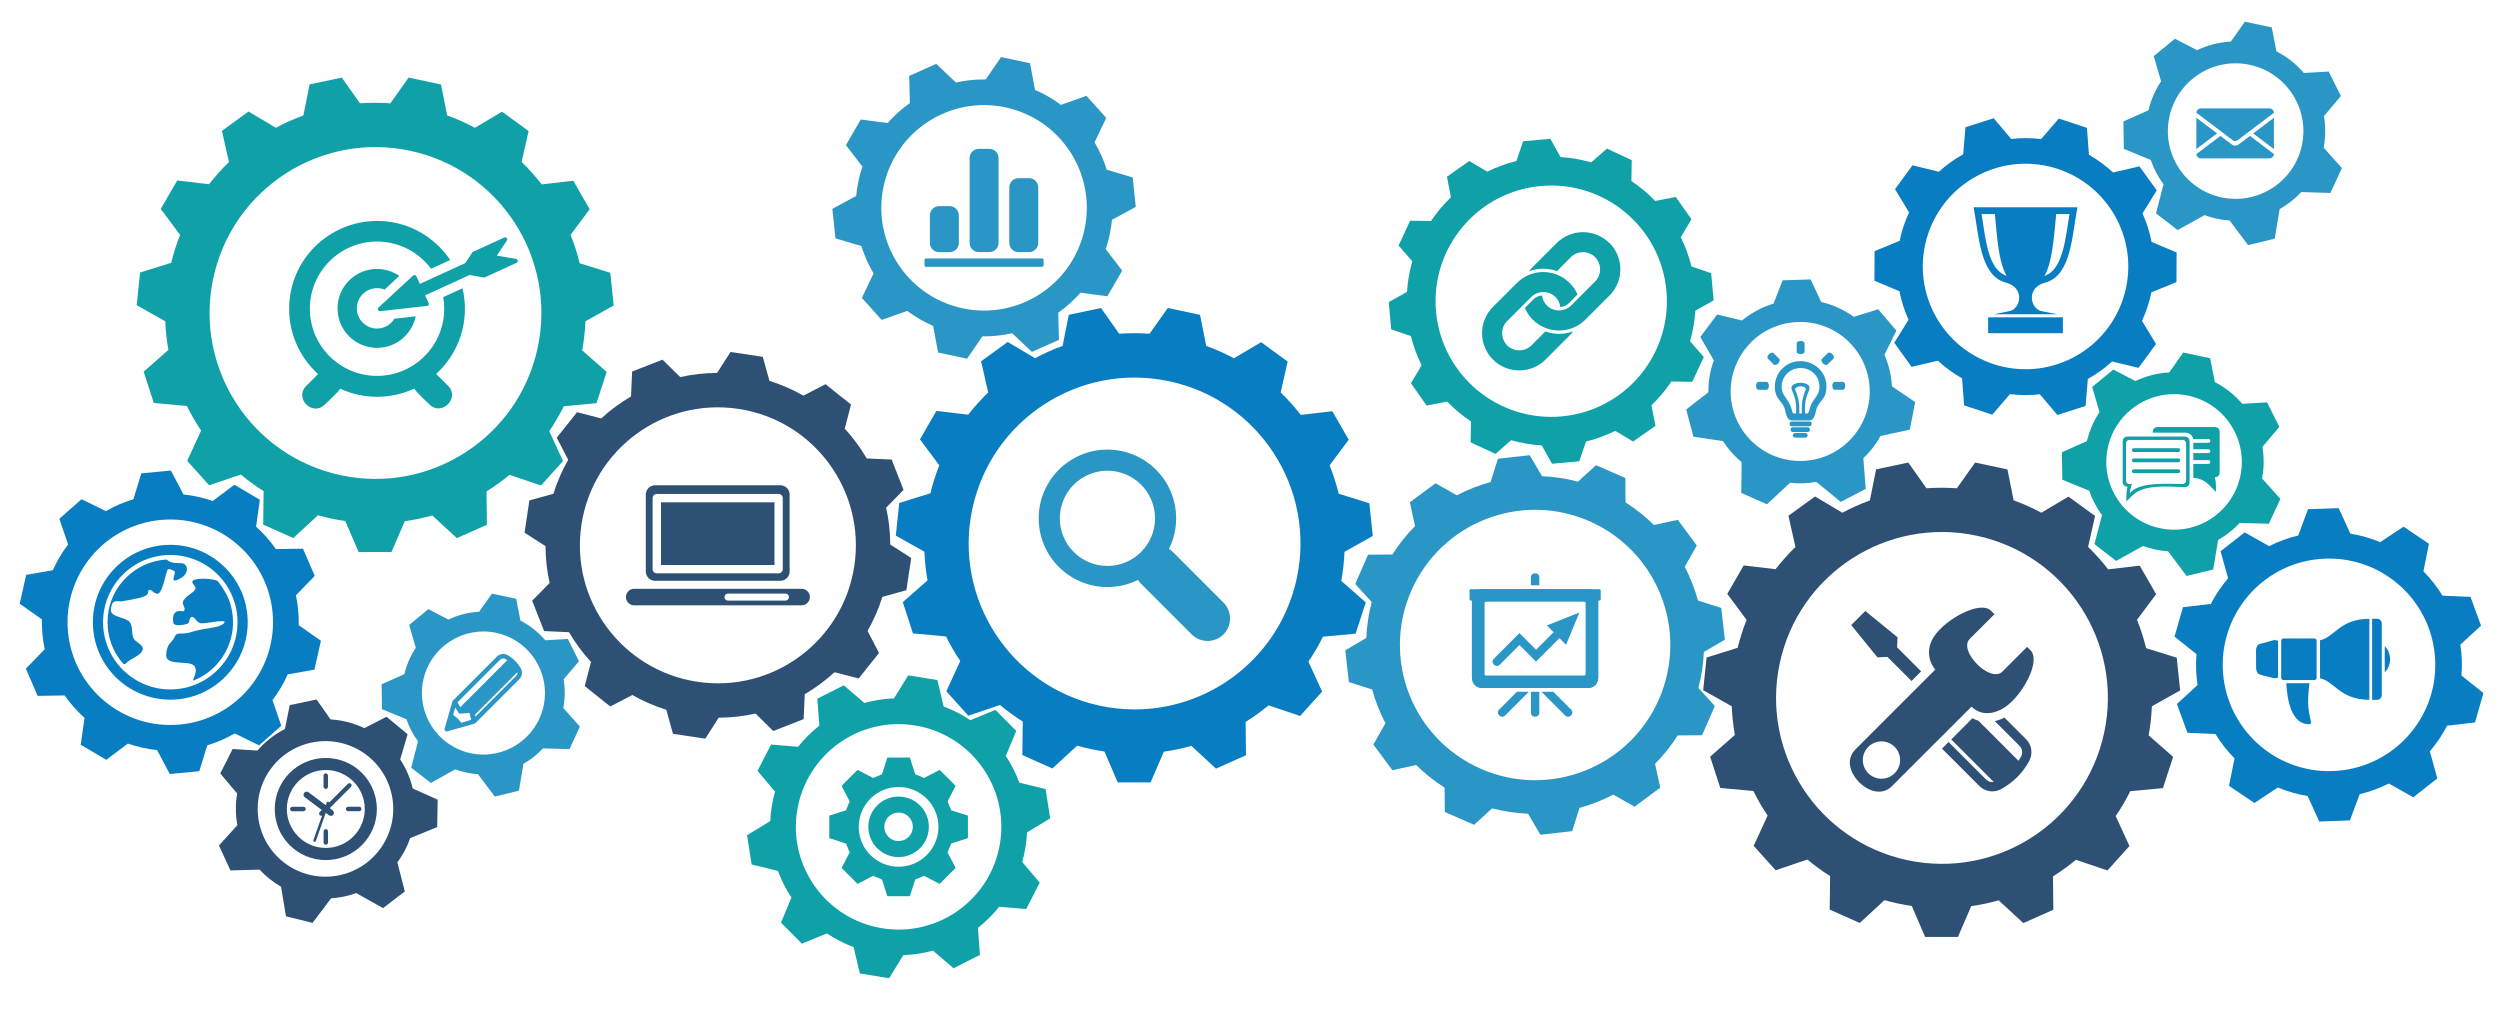 <svg xmlns="http://www.w3.org/2000/svg" id="Layer_1" viewBox="0 0 551.87 224.44"><defs><style> .st0, .st1 { fill: #087dc1; } .st2 { fill: #0fa0a8; } .st2, .st3, .st1, .st4 { fill-rule: evenodd; } .st3 { fill: #2d5074; } .st4 { fill: #2a96c5; } </style></defs><path class="st3" d="M443.14,103.62l1.36,6.83c2.13.77,4.17,1.68,6.12,2.73l5.99-3.55,5.87,4.27-1.54,6.82c1.6,1.55,3.08,3.21,4.43,4.96l6.97-.81,3.62,6.29-4.22,5.66c.82,2.03,1.49,4.12,2.01,6.26l6.76,2.11.75,7.22-6.24,3.5c-.09,2.13-.32,4.27-.71,6.42l5.4,4.75-2.25,6.9-7.21.67c-.95,1.92-2.02,3.75-3.21,5.5l3.03,6.61-4.86,5.39-6.95-2.35c-1.61,1.33-3.31,2.55-5.07,3.66l.08,7.36-6.63,2.95-5.43-5.02c-1.98.56-4.01.99-6.07,1.28l-2.93,6.79h-7.25s-2.94-6.83-2.94-6.83c-1.01-.15-2.02-.33-3.04-.54-1.01-.22-2.01-.47-2.99-.74l-5.46,5.03-6.63-2.95.09-7.4c-1.76-1.11-3.44-2.33-5.02-3.65l-7,2.37-4.85-5.39,3.08-6.69c-1.17-1.73-2.22-3.54-3.14-5.41l-7.31-.68-2.24-6.9,5.46-4.8c-.37-2.07-.6-4.19-.69-6.33l-6.31-3.55.76-7.22,6.86-2.14c.52-2.12,1.18-4.18,1.97-6.16l-4.27-5.74,3.63-6.28,7.03.83c1.35-1.74,2.82-3.37,4.39-4.9l-1.55-6.89,5.87-4.26,6.04,3.59c1.95-1.05,3.98-1.96,6.07-2.72l1.38-6.86,7.1-1.5,4.02,5.68c2.21-.16,4.45-.16,6.7,0l4.03-5.68,7.1,1.51h0ZM421.05,189.88c19.78,4.22,39.24-8.4,43.45-28.18,4.22-19.78-8.4-39.24-28.18-43.45-19.78-4.22-39.24,8.4-43.45,28.18-4.22,19.78,8.4,39.24,28.18,43.45Z"></path><path class="st3" d="M168.38,78.77l1.47,5.3c2.65.83,5.16,1.93,7.5,3.27l4.88-2.53,5.63,4.49-1.38,5.33c1.85,2.01,3.47,4.22,4.85,6.57l5.5.25,2.63,6.7-3.85,3.92c.59,2.63.9,5.36.91,8.13l4.63,2.97-1.07,7.12-5.3,1.47c-.83,2.65-1.93,5.16-3.27,7.5l2.53,4.88-4.49,5.63-5.33-1.38c-2.01,1.85-4.22,3.47-6.57,4.85l-.25,5.5-6.7,2.63-3.92-3.85c-2.63.59-5.35.9-8.13.91l-2.97,4.63-7.12-1.07-1.47-5.3c-2.65-.83-5.16-1.93-7.5-3.27l-4.88,2.53-5.63-4.49,1.38-5.33c-1.85-2.01-3.47-4.22-4.85-6.57l-5.5-.25-2.63-6.7,3.85-3.92c-.59-2.63-.9-5.36-.91-8.13l-4.63-2.97,1.07-7.12,5.3-1.47c.83-2.65,1.93-5.16,3.27-7.5l-2.53-4.88,4.49-5.63,5.33,1.38c2.01-1.85,4.22-3.47,6.57-4.85l.25-5.5,6.7-2.63,3.92,3.85c2.63-.59,5.36-.9,8.13-.91l2.97-4.63,7.12,1.07h0ZM153.93,150.5c16.63,2.51,32.15-8.94,34.66-25.58,2.51-16.64-8.95-32.16-25.58-34.66-16.64-2.51-32.15,8.95-34.66,25.58-2.51,16.64,8.94,32.15,25.58,34.66Z"></path><path class="st4" d="M358.79,105.52l.05,5.39c2.3,1.45,4.39,3.13,6.27,4.99l5.26-1.15,4.19,5.67-2.66,4.7c1.24,2.37,2.22,4.87,2.93,7.45l5.14,1.63.79,7-4.64,2.73c-.11,2.64-.5,5.3-1.2,7.93l3.63,3.98-2.82,6.46-5.39.05c-1.45,2.3-3.13,4.39-4.99,6.27l1.15,5.26-5.67,4.19-4.7-2.66c-2.37,1.24-4.87,2.22-7.45,2.93l-1.63,5.14-7.01.79-2.73-4.64c-2.64-.11-5.3-.5-7.93-1.19l-3.98,3.63-6.46-2.82-.05-5.39c-2.3-1.45-4.39-3.13-6.27-4.99l-5.26,1.15-4.19-5.67,2.66-4.7c-1.24-2.37-2.22-4.87-2.93-7.45l-5.14-1.63-.79-7.01,4.64-2.74c.11-2.64.5-5.3,1.19-7.93l-3.63-3.98,2.82-6.46,5.39-.05c1.45-2.3,3.13-4.39,4.99-6.27l-1.15-5.26,5.67-4.19,4.7,2.66c2.37-1.24,4.87-2.22,7.45-2.93l1.63-5.14,7-.79,2.74,4.64c2.64.11,5.3.5,7.92,1.2l3.98-3.63,6.46,2.82h0ZM326.95,169.74c15.11,6.59,32.69-.32,39.28-15.43,6.58-15.11-.32-32.69-15.43-39.28-15.11-6.59-32.69.32-39.28,15.43-6.59,15.11.32,32.69,15.43,39.28Z"></path><path class="st2" d="M487.89,79.08l1.04,5.28c2.34,1.2,4.38,2.83,6.04,4.78l5.49-.32,2.7,5.41-3.74,4.42c.38,2.25.38,4.61-.07,6.98l4.04,4.5-2.55,5.49-6.43-.19c-1.39,1.49-2.99,2.76-4.76,3.75l-1.09,6.53-5.88,1.43-4.08-5.44c-.93-.06-1.87-.19-2.81-.39-.94-.2-1.85-.46-2.72-.79l-5.94,3.3-4.78-3.7,1.66-6.41c-1.2-1.63-2.16-3.44-2.81-5.37l-5.95-2.45-.09-6.05,5.52-2.46c.56-2.35,1.52-4.5,2.78-6.4l-1.62-5.56,4.67-3.84,4.88,2.53c2.31-1.1,4.84-1.76,7.46-1.9l3.1-4.39,5.92,1.26h0ZM476.8,116.6c8.08,1.72,16.03-3.43,17.75-11.51,1.72-8.08-3.43-16.03-11.51-17.75-8.08-1.72-16.03,3.43-17.75,11.51-1.72,8.08,3.43,16.03,11.51,17.75Z"></path><path class="st4" d="M227.38,13.96l1.09,5.88c2.06.89,3.98,2,5.72,3.31l5.64-1.99,4.37,4.86-2.58,5.4c1.12,1.89,2.03,3.92,2.69,6.04l5.73,1.71.68,6.5-5.26,2.86c-.1,1.09-.27,2.18-.5,3.27-.23,1.09-.53,2.16-.88,3.19l3.64,4.75-3.27,5.66-5.93-.78c-1.47,1.66-3.12,3.14-4.91,4.41l.15,5.99-5.98,2.66-4.34-4.12c-2.13.48-4.34.72-6.58.69l-3.39,4.93-6.39-1.36-1.09-5.88c-2.06-.89-3.98-2-5.72-3.31l-5.64,1.99-4.37-4.86,2.58-5.4c-1.12-1.89-2.03-3.92-2.69-6.04l-5.73-1.71-.68-6.5,5.26-2.86c.1-1.09.27-2.18.5-3.27.23-1.09.53-2.16.88-3.19l-3.64-4.75,3.27-5.66,5.93.78c1.47-1.66,3.12-3.14,4.91-4.41l-.15-5.99,5.98-2.66,4.34,4.12c2.13-.48,4.33-.72,6.58-.69l3.39-4.93,6.39,1.36h0ZM212.5,68.06c12.25,2.61,24.3-5.2,26.91-17.45,2.61-12.25-5.2-24.3-17.45-26.91-12.25-2.61-24.3,5.2-26.91,17.45-2.61,12.25,5.2,24.3,17.45,26.91Z"></path><path class="st2" d="M97.35,18.65l1.36,6.83c2.13.77,4.17,1.68,6.12,2.73l5.99-3.55,5.87,4.27-1.54,6.82c1.6,1.55,3.08,3.21,4.43,4.96l6.97-.81,3.62,6.29-4.22,5.66c.82,2.03,1.49,4.12,2.01,6.26l6.76,2.11.75,7.21-6.24,3.5c-.09,2.13-.32,4.27-.71,6.42l5.4,4.75-2.25,6.9-7.21.67c-.95,1.92-2.02,3.75-3.21,5.5l3.03,6.61-4.86,5.39-6.95-2.35c-1.61,1.33-3.3,2.55-5.07,3.66l.08,7.36-6.63,2.95-5.43-5.01c-1.98.56-4.01.99-6.07,1.28l-2.93,6.79h-7.26s-2.94-6.83-2.94-6.83c-1.01-.15-2.02-.32-3.04-.54-1.01-.21-2.01-.47-2.99-.74l-5.46,5.03-6.63-2.96.09-7.4c-1.76-1.11-3.44-2.33-5.02-3.65l-7,2.36-4.85-5.39,3.08-6.69c-1.17-1.73-2.22-3.54-3.14-5.41l-7.31-.68-2.24-6.9,5.46-4.8c-.37-2.08-.6-4.19-.69-6.33l-6.31-3.55.76-7.21,6.86-2.14c.52-2.12,1.18-4.18,1.97-6.16l-4.27-5.74,3.63-6.28,7.03.83c1.35-1.74,2.82-3.37,4.39-4.9l-1.55-6.89,5.87-4.26,6.04,3.59c1.95-1.05,3.98-1.96,6.07-2.72l1.38-6.86,7.1-1.5,4.02,5.68c2.21-.16,4.45-.16,6.7,0l4.03-5.68,7.1,1.51h0ZM75.25,104.91c19.78,4.22,39.24-8.4,43.45-28.18,4.22-19.78-8.4-39.24-28.18-43.45-19.78-4.22-39.23,8.4-43.45,28.18s8.4,39.24,28.18,43.45Z"></path><path class="st2" d="M342.24,30.64l2.25,4.03c2.32.15,4.58.55,6.76,1.17l3.48-3.03,5.47,2.54-.07,4.62c1.9,1.27,3.67,2.74,5.26,4.39l4.53-.88,3.47,4.93-2.36,3.96c1,2.03,1.8,4.18,2.35,6.44l4.36,1.5.54,6.01-4.03,2.25c-.15,2.32-.55,4.58-1.17,6.76l3.03,3.48-2.54,5.47-4.62-.06c-1.27,1.9-2.74,3.66-4.39,5.25l.88,4.53-4.93,3.47-3.96-2.36c-2.03,1-4.18,1.8-6.44,2.36l-1.5,4.36-6.01.54-2.25-4.03c-2.32-.15-4.58-.55-6.75-1.17l-3.48,3.03-5.47-2.54.06-4.62c-1.9-1.27-3.66-2.74-5.25-4.39l-4.53.88-3.47-4.93,2.36-3.96c-1-2.03-1.8-4.18-2.36-6.44l-4.36-1.5-.54-6.01,4.03-2.25c.15-2.32.55-4.58,1.17-6.76l-3.02-3.48,2.54-5.47,4.62.06c1.27-1.9,2.74-3.66,4.39-5.25l-.88-4.53,4.93-3.47,3.96,2.36c2.03-1,4.18-1.8,6.44-2.36l1.5-4.36,6.01-.54h0ZM344.71,91.92c14.04-1.26,24.41-13.66,23.15-27.71-1.26-14.04-13.66-24.41-27.71-23.15-14.04,1.26-24.41,13.66-23.15,27.71,1.26,14.04,13.66,24.41,27.71,23.15Z"></path><path class="st1" d="M460.69,28.2l.44,5.97c1.95,1.1,3.73,2.42,5.33,3.91l5.82-1.36,3.82,5.31-3.15,5.09c.91,2,1.59,4.12,2.01,6.29l5.52,2.32-.03,6.54-5.54,2.27c-.22,1.07-.5,2.14-.85,3.2-.35,1.06-.76,2.09-1.22,3.08l3.1,5.12-3.87,5.27-5.81-1.42c-1.64,1.49-3.44,2.79-5.37,3.85l-.5,5.97-6.23,1.99-3.86-4.56c-2.17.24-4.39.24-6.61-.03l-3.91,4.53-6.21-2.05-.44-5.96c-1.95-1.11-3.73-2.42-5.33-3.91l-5.82,1.36-3.82-5.31,3.15-5.09c-.91-2-1.59-4.12-2.01-6.29l-5.52-2.32.03-6.54,5.54-2.27c.22-1.07.5-2.14.85-3.2.35-1.06.76-2.09,1.22-3.08l-3.1-5.12,3.87-5.27,5.81,1.42c1.64-1.49,3.44-2.78,5.37-3.85l.5-5.97,6.23-1.99,3.86,4.57c2.17-.25,4.39-.24,6.61.03l3.91-4.53,6.21,2.05h0ZM440.02,80.36c11.89,3.93,24.72-2.52,28.65-14.42,3.93-11.89-2.53-24.72-14.42-28.65-11.89-3.93-24.72,2.52-28.65,14.42-3.93,11.89,2.53,24.72,14.42,28.65Z"></path><path class="st2" d="M206.93,150.14l1.38,5.82c2.1.78,4.07,1.8,5.88,3.02l5.54-2.27,4.61,4.64-2.31,5.52c1.21,1.84,2.22,3.81,2.98,5.9l5.81,1.42,1,6.46-5.11,3.11c-.05,1.09-.16,2.19-.34,3.29-.18,1.1-.42,2.18-.72,3.23l3.87,4.57-2.99,5.81-5.96-.49c-1.38,1.73-2.96,3.29-4.69,4.65l.44,5.97-5.84,2.95-4.53-3.9c-2.1.58-4.29.93-6.54,1.01l-3.15,5.09-6.45-1.05-1.38-5.82c-2.1-.78-4.07-1.8-5.88-3.02l-5.54,2.26-4.61-4.64,2.31-5.53c-1.21-1.84-2.22-3.81-2.98-5.89l-5.81-1.42-1-6.46,5.11-3.11c.05-1.09.16-2.19.34-3.29s.42-2.18.72-3.23l-3.87-4.57,2.99-5.81,5.96.49c1.38-1.73,2.96-3.29,4.69-4.65l-.44-5.97,5.84-2.95,4.54,3.9c2.1-.58,4.29-.93,6.54-1.01l3.15-5.09,6.45,1.05h0ZM194.73,204.91c12.36,2.01,24.01-6.39,26.02-18.75,2.01-12.36-6.39-24.01-18.75-26.02-12.36-2.01-24.01,6.39-26.02,18.75-2.01,12.37,6.39,24.01,18.75,26.02Z"></path><path class="st1" d="M516.26,112.17l2.58,5.63c2.29.37,4.49,1.01,6.58,1.88l5.16-3.42,5.61,3.78-1.23,6.07c1.6,1.62,3.02,3.42,4.22,5.38l6.18.27,2.32,6.35-4.56,4.19c.17,1.12.28,2.25.32,3.41.04,1.16.01,2.3-.08,3.42l4.85,3.85-1.86,6.5-6.15.71c-1.05,2.04-2.34,3.94-3.82,5.67l1.66,5.97-5.32,4.17-5.39-3.04c-2.02,1.02-4.17,1.81-6.43,2.35l-2.17,5.8-6.76.24-2.57-5.63c-2.29-.37-4.49-1.01-6.58-1.88l-5.16,3.42-5.61-3.78,1.22-6.07c-1.6-1.62-3.02-3.42-4.22-5.38l-6.18-.27-2.32-6.35,4.56-4.19c-.17-1.12-.28-2.25-.32-3.41-.04-1.16-.01-2.3.08-3.42l-4.85-3.85,1.86-6.5,6.15-.71c1.05-2.04,2.34-3.94,3.82-5.67l-1.66-5.97,5.32-4.17,5.39,3.04c2.02-1.02,4.17-1.81,6.43-2.35l2.16-5.8,6.76-.24h0ZM514.97,170.21c12.95-.47,23.07-11.34,22.6-24.29-.47-12.95-11.34-23.07-24.29-22.6-12.95.47-23.07,11.34-22.6,24.29.47,12.95,11.34,23.07,24.29,22.6Z"></path><path class="st4" d="M399.69,61.67l2.34,5c2.63.61,5.06,1.74,7.19,3.27l5.39-1.67,4.02,4.72-2.64,5.32c.94,2.15,1.51,4.49,1.65,6.96l5.13,3.49-1.18,6.09-6.45,1.39c-1.01,1.83-2.3,3.48-3.81,4.91l.52,6.77-5.5,2.87-5.4-4.41c-.94.17-1.91.27-2.89.3-.98.03-1.95,0-2.91-.11l-5.1,4.75-5.67-2.51.08-6.79c-1.6-1.33-2.99-2.9-4.12-4.65l-6.53-.97-1.58-6,4.89-3.81c-.02-2.47.4-4.85,1.2-7.05l-2.98-5.14,3.71-4.97,5.49,1.32c2.03-1.66,4.38-2.95,6.96-3.73l2.01-5.14,6.2-.2h0ZM397.89,101.75c8.47-.27,15.11-7.36,14.84-15.83-.28-8.47-7.36-15.11-15.84-14.84-8.47.28-15.11,7.36-14.84,15.83.28,8.47,7.36,15.11,15.83,14.84Z"></path><path class="st1" d="M37.71,103.86l2.8,5.29c2.23.23,4.39.72,6.45,1.44l4.78-3.59,5.63,3.33-.84,5.93c1.64,1.47,3.11,3.13,4.37,4.95l5.98-.09,2.6,6-4.16,4.3c.23,1.07.4,2.16.5,3.27.11,1.11.14,2.21.12,3.31l4.9,3.45-1.43,6.38-5.89,1.03c-.9,2.03-2.03,3.93-3.37,5.68l1.94,5.67-4.9,4.32-5.37-2.63c-1.89,1.1-3.92,1.98-6.07,2.63l-1.76,5.71-6.51.62-2.8-5.28c-2.23-.23-4.39-.72-6.45-1.44l-4.78,3.59-5.63-3.33.84-5.93c-1.64-1.47-3.11-3.13-4.37-4.95l-5.98.09-2.6-6,4.16-4.3c-.23-1.07-.4-2.16-.5-3.27-.11-1.11-.14-2.22-.12-3.31l-4.9-3.45,1.43-6.38,5.89-1.03c.9-2.03,2.03-3.93,3.37-5.68l-1.94-5.67,4.9-4.32,5.37,2.63c1.89-1.1,3.92-1.98,6.07-2.62l1.76-5.72,6.51-.62h0ZM39.72,159.94c12.47-1.18,21.62-12.24,20.45-24.71-1.18-12.47-12.24-21.62-24.71-20.45-12.47,1.18-21.63,12.24-20.45,24.71,1.18,12.47,12.24,21.62,24.71,20.45Z"></path><path class="st4" d="M501.48,6.05l1.04,5.28c2.34,1.2,4.38,2.83,6.04,4.78l5.49-.32,2.7,5.41-3.74,4.42c.38,2.25.38,4.61-.07,6.98l4.04,4.5-2.55,5.49-6.44-.19c-1.39,1.49-2.99,2.75-4.76,3.75l-1.09,6.53-5.88,1.43-4.08-5.44c-.93-.06-1.87-.19-2.81-.39-.94-.2-1.85-.47-2.72-.79l-5.94,3.3-4.78-3.7,1.66-6.41c-1.2-1.63-2.16-3.44-2.81-5.37l-5.95-2.45-.09-6.05,5.53-2.46c.56-2.35,1.51-4.5,2.78-6.4l-1.62-5.56,4.68-3.84,4.88,2.53c2.31-1.1,4.84-1.76,7.46-1.9l3.1-4.39,5.92,1.26h0ZM490.39,43.57c8.08,1.72,16.03-3.43,17.75-11.51,1.72-8.08-3.43-16.03-11.51-17.75-8.08-1.72-16.03,3.43-17.75,11.51-1.72,8.08,3.43,16.03,11.51,17.75Z"></path><path class="st3" d="M69.88,154.41l3.09,4.4c2.62.15,5.15.82,7.46,1.93l4.89-2.52,4.66,3.86-1.64,5.56c1.26,1.91,2.21,4.06,2.76,6.41l5.52,2.48-.11,6.05-5.96,2.43c-.67,1.92-1.62,3.73-2.83,5.36l1.64,6.41-4.8,3.68-5.93-3.32c-.88.32-1.79.58-2.73.78-.94.2-1.88.32-2.81.38l-4.1,5.42-5.87-1.45-1.07-6.53c-1.76-1.01-3.36-2.28-4.74-3.77l-6.44.17-2.53-5.5,4.06-4.49c-.44-2.37-.43-4.73-.04-6.98l-3.73-4.43,2.72-5.4,5.49.34c1.67-1.94,3.71-3.57,6.06-4.76l1.06-5.27,5.92-1.24h0ZM74.91,193.21c8.09-1.69,13.27-9.62,11.58-17.71-1.69-8.09-9.62-13.27-17.71-11.58-8.09,1.69-13.27,9.62-11.58,17.71,1.69,8.09,9.62,13.27,17.71,11.58Z"></path><path class="st1" d="M264.91,69.53l1.36,6.83c2.13.77,4.17,1.68,6.12,2.73l5.99-3.55,5.87,4.27-1.54,6.82c1.6,1.55,3.08,3.21,4.43,4.96l6.97-.81,3.62,6.29-4.22,5.66c.81,2.03,1.49,4.12,2.01,6.26l6.76,2.11.76,7.21-6.24,3.5c-.09,2.13-.32,4.27-.71,6.42l5.4,4.75-2.24,6.9-7.21.67c-.95,1.92-2.02,3.75-3.21,5.5l3.03,6.61-4.86,5.39-6.95-2.35c-1.61,1.33-3.3,2.55-5.08,3.66l.08,7.36-6.63,2.95-5.43-5.02c-1.98.56-4.01.99-6.07,1.28l-2.93,6.79h-7.25s-2.94-6.83-2.94-6.83c-1.01-.15-2.02-.32-3.04-.54-1.01-.22-2.01-.47-2.99-.74l-5.46,5.03-6.63-2.96.09-7.4c-1.76-1.11-3.44-2.33-5.02-3.65l-7,2.36-4.85-5.39,3.08-6.69c-1.17-1.73-2.22-3.54-3.14-5.41l-7.31-.68-2.24-6.9,5.46-4.8c-.37-2.07-.6-4.19-.69-6.33l-6.31-3.55.76-7.21,6.87-2.14c.52-2.12,1.18-4.18,1.97-6.16l-4.27-5.74,3.63-6.28,7.03.83c1.35-1.74,2.82-3.37,4.39-4.9l-1.55-6.89,5.87-4.26,6.04,3.59c1.95-1.05,3.98-1.96,6.07-2.72l1.38-6.86,7.1-1.51,4.02,5.68c2.21-.16,4.45-.16,6.7,0l4.03-5.68,7.1,1.51h0ZM242.82,155.79c19.78,4.22,39.24-8.4,43.45-28.18,4.22-19.78-8.4-39.24-28.18-43.45-19.78-4.22-39.23,8.4-43.45,28.18-4.22,19.78,8.4,39.24,28.18,43.45Z"></path><path class="st4" d="M244.46,99.25c4.19,0,7.98,1.7,10.73,4.44,2.75,2.75,4.44,6.54,4.44,10.73,0,2.42-.57,4.71-1.58,6.74.31.19.6.42.87.69l11.16,11.17c1.93,1.93,1.93,5.09,0,7.02h0c-1.93,1.93-5.09,1.93-7.02,0l-11.16-11.16c-.27-.27-.5-.56-.69-.87-2.03,1.01-4.33,1.58-6.75,1.58-4.19,0-7.98-1.7-10.73-4.44-2.75-2.74-4.44-6.54-4.44-10.73s1.7-7.98,4.44-10.73c2.75-2.74,6.54-4.44,10.73-4.44h0ZM251.89,106.99c-1.9-1.9-4.53-3.08-7.43-3.08s-5.53,1.18-7.43,3.08c-1.9,1.9-3.08,4.53-3.08,7.43s1.18,5.53,3.08,7.43c1.9,1.9,4.53,3.08,7.43,3.08s5.53-1.18,7.43-3.08c1.9-1.9,3.08-4.53,3.08-7.43s-1.18-5.53-3.08-7.43Z"></path><g><path class="st1" d="M435.67,45.76c1.19,6.26,1.38,14.94,6.94,16.57,4.58,1.11,3.43,5.87.99,6.35l-3.48.69h14.03l-3.48-.68c-2.44-.47-3.61-5.25.98-6.36,5.56-1.63,5.75-10.31,6.94-16.57h-22.92ZM440.36,47.24c.11,1.13.21,2.27.32,3.4.29,2.93.76,7.87,2.31,10.26-3.63-1.1-4.49-6.87-5-10.01-.2-1.21-.37-2.43-.56-3.64h2.93ZM451.29,60.89c1.48-2.3,1.98-7.23,2.29-10.25.11-1.13.21-2.27.32-3.4h2.93c-.2,1.21-.37,2.43-.56,3.64-.45,2.79-1.23,7.44-3.6,9.29-.42.33-.88.56-1.38.72Z"></path><rect class="st0" x="438.88" y="70.05" width="16.5" height="3.5"></rect></g><path class="st1" d="M503.57,141.44h0ZM504.08,140.94h6.81c.27,0,.5.23.5.5v8.19c0,.27-.23.5-.51.5h-6.81c-.27,0-.5-.23-.5-.51v-8.19c0-.28.23-.5.51-.5h0ZM509.8,150.86c-.55,4.7-.24,5.69.34,8.54.04.17-.04.42-.19.44-4.19.34-5.1-5.61-5.24-9.03h5.1s0,.06,0,.06h0ZM512.15,149.73c3.2.67,4.34,4.72,10.88,4.75v-8.94s0-8.94,0-8.94c-6.55.02-7.69,4.08-10.89,4.74v8.4h0ZM523.65,136.59h1.08c.57,0,1.04.47,1.04,1.04v15.82c0,.57-.47,1.04-1.05,1.04h-1.08v-17.89h0ZM526.44,148.42c.71-.73,1.16-1.75,1.16-2.89s-.44-2.16-1.16-2.89c-.03,1.91-.03,3.85,0,5.77h0ZM498.75,142.18l3-.82c.37-.1.72-.07,1.07.09l.07.03-.02,8.09-.04.02c-.33.14-.66.16-1.01.07-.85-.23-2.37-.51-3.05-.8-.5-.21-.74-.79-.74-1.41l-.02-3.83c0-.64.23-1.22.74-1.44Z"></path><path class="st3" d="M144.61,107.12h27.65c1.13,0,2.05.92,2.05,2.05v16.99c0,1.13-.92,2.05-2.05,2.05h-27.65c-1.13,0-2.05-.92-2.05-2.05v-16.99c0-1.13.92-2.05,2.05-2.05h0ZM176.95,129.97h-36.95c-1.01,0-1.83.83-1.83,1.83h0c0,1.01.83,1.83,1.83,1.83h36.95c1.01,0,1.83-.83,1.83-1.83h0c0-1.01-.83-1.83-1.83-1.83h0ZM173.39,132.58h-12.7c-.42,0-.77-.35-.77-.77h0c0-.42.35-.77.77-.77h12.7c.42,0,.77.35.77.77h0c0,.42-.35.77-.77.77h0ZM170.96,110.89h-25.05v13.83h25.05v-13.83h0ZM144.98,109.04c-.51,0-.92.41-.92.92v15.68c0,.51.41.92.92.92h26.89c.51,0,.92-.41.92-.92v-15.68c0-.51-.41-.92-.92-.92h-26.89Z"></path><path class="st1" d="M37.59,120.27c-9.44,0-17.09,7.65-17.09,17.09s7.65,17.09,17.09,17.09,17.09-7.65,17.09-17.09-7.65-17.09-17.09-17.09h0ZM48.12,128.35c.5.59,1.78,2.47,2.33,3.83.68,1.7,1.01,3.51.99,5.32-.02,1.81-.39,3.61-1.11,5.3-.69,1.62-1.71,3.14-3.05,4.45-1.34,1.32-2.88,2.3-4.52,2.96-.68.27,1.26-2.02.06-3.28-1.2-1.26-6.28.2-6.14-2.39s1.27-2.58,1.87-3.94c.6-1.36,1.31-.26,3.86-1.13,2.54-.87,5.93-.74,7.03-1.89,1.1-1.15-4.22.22-5.2-.02-.98-.24-1.18-1.42-1.88-1.38-.7.04-.3,1.31-1.09,1.55-.78.24-2.89.61-3.02-.29-.5-3.43,2.16-2.35,2.32-2.54.7-.81-.83-1.45.11-2.6.95-1.15,1.89-1.35,2.38-2.15.5-.8-1.16-1.41-.4-2.04.76-.62,4.93-.38,5.46.24h0ZM36.66,123.53c.11,0,.21.03.3.11,1.14,1.06,3.11.38,3.75.89.65.51.93,1.56-.22,2.7-.19.19-1.73,1.16-2.09.88-.36-.28.42-1.81.14-1.98-.29-.17-1.37-.94-1.66-.15-.29.79-.93,4.21-1.75,4.91-.82.71-1.65-.89-2.18-.68-.53.22.13.91-1.07,1.43-1.21.52-5.13,1.12-5.15,1.12-.42,0-.85-.12-1.25-.01-.28.07-.62.24-.71.52-.21.64-.5,1.47-.11,2.02.71,1.01,3.35,1.1,4.04,2.12.67.98.26,2.41.77,3.48.45.95,2.18,1.36,2.04,2.4-.18,1.4-2.85,2.13-3.77,3.2-.07.09-.18.12-.29.12-.11,0-.21-.05-.29-.14-1.02-1.16-1.81-2.45-2.37-3.81-1.4-3.39-1.4-7.23,0-10.62.67-1.63,1.68-3.16,3.01-4.49,2.47-2.47,5.64-3.81,8.87-4.03h0ZM37.59,122.51c8.2,0,14.84,6.65,14.84,14.84s-6.65,14.84-14.84,14.84-14.84-6.65-14.84-14.84,6.65-14.84,14.84-14.84Z"></path><path class="st2" d="M484.18,105.49c2.46.12,3.42,1.56,4.98,3.1.01-1.11.05-2.14-.24-3.24h.05c.56,0,1.02-.46,1.02-1.02v-9.04c0-.56-.46-1.02-1.02-1.02h-12.73c-.56,0-1.02.46-1.02,1.02v.22h7.26c.83,0,1.53.61,1.67,1.4h.02s3.34,0,3.34,0c.23,0,.42.19.42.42h0c0,.23-.19.42-.42.42h-3.34v1.42h3.34c.23,0,.42.19.42.42h0c0,.23-.19.42-.42.42h-3.34v1.56h3.34c.23,0,.42.19.42.42h0c0,.23-.19.42-.42.42h-3.34v3.07h0ZM483.34,106.51c0,.29-.1.53-.31.73-.21.2-.46.3-.74.29-4.01-.11-9.08-.68-11.66,1.93-.4.41-.81.81-1.22,1.22-.01-1.12-.05-2.14.24-3.24h-.05c-.56,0-1.02-.46-1.02-1.02v-9.03c0-.56.46-1.02,1.02-1.02h12.73c.56,0,1.02.46,1.02,1.02v9.12h0ZM471.03,98.94h9.83c.23,0,.42.19.42.42h0c0,.23-.19.42-.42.42h-9.83c-.23,0-.42-.19-.42-.42h0c0-.23.19-.42.42-.42h0ZM471.03,101.2h9.83c.23,0,.42.19.42.42h0c0,.23-.19.42-.42.42h-9.83c-.23,0-.42-.19-.42-.42h0c0-.23.19-.42.42-.42h0ZM471.03,103.6h9.83c.23,0,.42.19.42.42h0c0,.23-.19.42-.42.42h-9.83c-.23,0-.42-.19-.42-.42h0c0-.23.19-.42.42-.42h0ZM470.16,108.86c.06-.76.21-1.3.44-2h-.56c-.4,0-.73-.33-.73-.73v-8.28c0-.4.33-.73.73-.73h11.81c.4,0,.73.33.73.73v8.27c0,.2-.07.38-.22.52-.15.14-.32.21-.52.21-3.64-.06-9.76-.46-11.68,2.01Z"></path><path class="st4" d="M500.96,23.93h-15.11c-.28,0-.53.11-.71.3-.17.17-.28.4-.29.66l8.05,6.09c.15.12.33.17.51.17s.36-.06.51-.17l8.05-6.09c-.01-.26-.12-.49-.29-.66-.18-.18-.44-.3-.71-.3h0ZM501.96,32.9l-4.57-3.45,4.57-3.45v6.91h0ZM501.67,34.67c-.18.18-.44.3-.71.3h-15.11c-.28,0-.53-.11-.71-.3-.17-.17-.28-.4-.29-.66l5.3-4.01,2.49,1.88c.23.18.5.26.77.26s.54-.09.77-.26l2.49-1.88,5.3,4.01c-.01.26-.12.49-.29.66h0ZM484.84,26l4.57,3.45-4.57,3.45v-6.91Z"></path><path class="st4" d="M398.47,96.62h-2.12c-.76,0-.75-1.04,0-1.04h2.12c.75,0,.75,1.04,0,1.04h0ZM397.48,79.72c3.09,0,5.7,2.44,5.7,5.55,0,2.88-1.35,2.91-2.09,4.7-.36.87-.38,2.84-1.66,2.84h-3.89c-1.27,0-1.32-2.01-1.66-2.84-.55-1.34-1.65-1.83-1.98-3.46-.7-3.5,1.88-6.79,5.58-6.79h0ZM399.07,91.27c.22-.3.31-.64.41-1.03.49-1.94,1.79-2.61,2.08-4.08.51-2.6-1.42-4.92-4.09-4.92s-4.59,2.35-4.09,4.92c.29,1.48,1.57,2.09,2.08,4.08.1.39.19.73.41,1.03h.62c.01-.96.02-1.69-.09-2.46-.11-.77-.35-1.57-.83-2.68h0c-.31-.63,0-1.08.55-1.35h0c.34-.17.78-.26,1.23-.28.45-.02.9.05,1.27.19.63.24,1.02.72.74,1.44h0c-.48,1.12-.72,1.92-.83,2.69-.11.76-.1,1.49-.09,2.45h.62ZM397.2,91.27h.55c-.01-.97-.02-1.76.09-2.58.11-.82.35-1.67.8-2.76-.03-.26-.23-.44-.51-.54-.19-.07-.4-.11-.62-.11-.22,0-.44.03-.64.1-.32.11-.56.3-.61.58.47,1.1.7,1.94.83,2.75.12.8.12,1.58.11,2.56h0ZM399.45,94.09h-3.94c-.62,0-.62-1.04,0-1.04h3.94c.62,0,.62,1.04,0,1.04h0ZM389.93,86.05h-1.73c-.74,0-.74-1.75,0-1.75h1.73c.76,0,.71,1.75,0,1.75h0ZM399.08,95.36h-3.35c-.62,0-.62-1.04,0-1.04h3.35c.62,0,.62,1.04,0,1.04h0ZM402.2,79.22c-.54.54.74,1.73,1.24,1.23l1.27-1.27c.52-.52-.72-1.75-1.24-1.24l-1.27,1.27h0ZM405.03,84.3h1.75c.76,0,.71,1.75,0,1.75h-1.75c-.72,0-.74-1.75,0-1.75h0ZM391.53,80.45c.52.52,1.75-.72,1.23-1.24h0s-1.25-1.25-1.25-1.25h0c-.5-.5-1.77.7-1.24,1.23h0s1.25,1.25,1.25,1.25h0ZM396.61,77.62v-1.8c0-.71,1.75-.75,1.75,0v1.8c0,.71-1.75.76-1.75,0Z"></path><path class="st2" d="M102.71,58.08l1.54-2.33c.05-.08.11-.13.19-.17l6.88-3.15c.19-.09.41-.04.54.12.14.16.15.38.03.55l-2.22,3.32,4.23.73c.2.03.35.19.38.39.03.2-.08.39-.26.48l-6.99,3.2c-.09.04-.17.05-.27.03l-3.09-.55-9.84,4.5.81,1.78c.05.12.05.24-.01.35-.06.11-.17.18-.29.19-3.47.39-6.95.78-10.42,1.17-.2.02-.39-.08-.47-.27-.08-.18-.04-.39.11-.53,2.54-2.35,5.08-4.7,7.62-7.05.11-.1.25-.14.4-.11.15.03.27.12.33.26l.77,1.68,10.03-4.59h0ZM83.22,59.37c-4.81,0-8.71,3.9-8.71,8.71s3.9,8.71,8.71,8.71c4.21,0,7.73-2.99,8.54-6.97l-4.7.53c-.78,1.3-2.2,2.18-3.83,2.18-2.46,0-4.46-2-4.46-4.46s2-4.46,4.46-4.46c.59,0,1.15.11,1.66.32l3.27-3.03c-1.4-.96-3.1-1.53-4.93-1.53h0ZM91.44,85.76c.5.9,2.56,2.71,3.37,3.53,2.65,2.65,6.82-1.4,4.11-4.11l-2.64-2.64c3.9-3.55,6.35-8.67,6.35-14.36,0-1.56-.19-3.08-.53-4.54l-4.26,1.95c.15.83.22,1.69.22,2.56,0,8.19-6.64,14.83-14.83,14.83s-14.83-6.64-14.83-14.83,6.64-14.83,14.83-14.83c4.89,0,9.23,2.37,11.93,6.01l4.22-1.93c-2.88-4.3-7.42-7.39-12.71-8.33-1.13-.2-2.28-.3-3.43-.3-10.43,0-19.41,8.4-19.41,19.41,0,5.71,2.46,10.84,6.39,14.39l-2.61,2.61c-2.73,2.73,1.37,6.85,4.11,4.11.82-.82,2.85-2.61,3.36-3.5,2.48,1.15,5.25,1.8,8.16,1.8s5.72-.65,8.22-1.82Z"></path><path class="st4" d="M211.66,53.63v-6.09c0-1.12-.91-2.03-2.03-2.03h-2.33c-1.12,0-2.03.91-2.03,2.03v6.09c0,1.12.91,2.03,2.03,2.03h2.33c1.12,0,2.03-.91,2.03-2.03h0ZM227.16,55.65h-2.33c-1.12,0-2.03-.91-2.03-2.03v-12.26c0-1.12.91-2.03,2.03-2.03h2.33c1.12,0,2.03.91,2.03,2.03v12.26c0,1.12-.91,2.03-2.03,2.03h0ZM218.4,55.65h-2.33c-1.12,0-2.03-.91-2.03-2.03v-18.73c0-1.12.91-2.03,2.03-2.03h2.33c1.12,0,2.03.91,2.03,2.03v18.73c0,1.12-.91,2.03-2.03,2.03h0ZM204.08,58.59v-1.22c0-.17.14-.31.31-.31h25.68c.17,0,.31.14.31.31v1.22c0,.17-.14.31-.31.31h-25.68c-.17,0-.31-.14-.31-.31Z"></path><path class="st3" d="M72.12,177.15c.03-.08.08-.13.15-.16.07-.03.14-.04.22-.01.08.03.13.08.16.15,0,0,0,.02.01.03l4.14-4.14c.09-.09.22-.14.34-.14s.25.05.34.14c.09.09.14.22.14.34s-.05.25-.14.34l-4.69,4.69.65.49c.15.11.24.28.27.45.05.37-.21.72-.58.77-.17.02-.35-.02-.51-.13l-.71-.53-2.19,6.21c-.02.07-.08.13-.15.16-.14.07-.31,0-.38-.13-.03-.07-.04-.15-.01-.22l1.92-5.42c-.06.02-.12.04-.18.04-.12,0-.25-.05-.34-.14-.1-.09-.14-.22-.14-.34s.05-.25.14-.34l.46-.46-3.76-2.81c-.15-.11-.24-.28-.27-.45-.03-.17.02-.36.13-.51s.28-.24.45-.27c.17-.02.36.02.51.13l3.82,2.86.2-.58h0ZM78,172.5c-.79-.79-1.74-1.43-2.79-1.87-1.01-.42-2.12-.65-3.29-.65s-2.28.23-3.29.65c-1.05.44-2,1.08-2.79,1.87-.79.79-1.43,1.74-1.87,2.79-.42,1.01-.65,2.12-.65,3.29s.23,2.28.65,3.29c.44,1.05,1.08,2,1.87,2.79.79.79,1.74,1.43,2.79,1.87,1.01.42,2.12.65,3.29.65s2.28-.23,3.29-.65c1.05-.44,2-1.08,2.79-1.87.79-.79,1.43-1.74,1.87-2.79.42-1.01.65-2.12.65-3.29s-.23-2.28-.65-3.29c-.44-1.05-1.07-2-1.87-2.79h0ZM63.95,170.62c-2.04,2.04-3.3,4.86-3.3,7.97s1.26,5.93,3.3,7.97c2.04,2.04,4.86,3.3,7.97,3.3s5.93-1.26,7.97-3.3c2.04-2.04,3.3-4.86,3.3-7.97s-1.26-5.93-3.3-7.97c-2.04-2.04-4.86-3.3-7.97-3.3s-5.93,1.26-7.97,3.3h0ZM66.99,178.1h-2.46c-.27,0-.49.22-.49.49s.22.49.49.49h2.46c.27,0,.49-.22.49-.49s-.22-.49-.49-.49h0ZM76.84,179.07h2.46c.27,0,.49-.22.49-.49s-.22-.49-.49-.49h-2.46c-.27,0-.49.22-.49.49s.22.49.49.49h0ZM71.43,183.51v2.46c0,.27.22.49.49.49s.49-.22.49-.49v-2.46c0-.27-.22-.49-.49-.49s-.49.22-.49.49h0ZM72.4,173.66v-2.46c0-.27-.22-.49-.49-.49s-.49.22-.49.49v2.46c0,.27.22.49.49.49s.49-.22.49-.49Z"></path><path class="st3" d="M436.45,146.62c-1.8-1.77-2.95-4.27-1.63-5.59l5.45-5.45-.75-.75c-2.38-2.38-10,1.79-12.59,5.67-1.32,1.97-1.71,4.88.28,7.31l-17.68,17.68c-.64.64-1.04,1.45-1.15,2.3-.47,3.35,3.59,7.4,6.94,6.94.85-.12,1.66-.51,2.3-1.16l17.59-17.58c2.23,2.21,5.23,1.56,7.35.15,3.88-2.59,8.05-10.22,5.67-12.59l-.75-.75-5.45,5.45c-1.32,1.32-3.82.18-5.59-1.63h0ZM447.93,168.04c-.73,1.31-1.61,2.48-2.63,3.5l-.06.06c-1.01.99-2.15,1.85-3.44,2.57-.81.45-1.7.61-2.55.49-.85-.12-1.67-.51-2.32-1.16h0s0,0,0,0l-8.24-8.24,1.46-1.46,8.24,8.24h0c.33.33.73.52,1.15.58.19.03.39.03.58,0l-9.39-9.39,4.68-4.68c.43.24.87.42,1.32.55l8.85,8.85c.19-.29.37-.59.55-.9.22-.4.3-.85.24-1.27-.06-.42-.26-.82-.58-1.15l-5.46-5.45c.75-.16,1.48-.43,2.15-.77l4.76,4.76c.65.65,1.05,1.47,1.16,2.32.12.85-.04,1.74-.49,2.55h0ZM421.97,150.33l-5.32-5.32-2.2.1-5.8-7.12,3.11-3.11,7.12,5.8-.1,2.21,3.32,3.32,1.99,1.99-2.13,2.13h0ZM412.42,170.69c-1.61-1.61-1.61-4.21,0-5.82,1.61-1.61,4.21-1.61,5.82,0,1.61,1.61,1.61,4.21,0,5.82-1.61,1.61-4.21,1.61-5.82,0Z"></path><path class="st2" d="M202.03,194.15l1.96-.81,3.44,1.78c1.17-1.17,2.35-2.35,3.52-3.52l-1.78-3.44.81-1.96,3.69-1.18v-4.97l-3.69-1.18-.81-1.96,1.78-3.44c-1.17-1.17-2.35-2.35-3.52-3.52l-3.44,1.78-1.96-.81-1.18-3.69h-4.97l-1.18,3.69-1.96.81-3.44-1.78c-1.18,1.17-2.35,2.35-3.52,3.52l1.78,3.44-.81,1.96-3.69,1.18v4.97l3.69,1.18.81,1.96-1.78,3.44c1.17,1.17,2.35,2.35,3.52,3.52l3.44-1.78,1.96.81,1.18,3.69h4.97l1.18-3.69h0ZM198.36,175.84c3.69,0,6.68,2.99,6.68,6.68s-2.99,6.68-6.68,6.68-6.68-2.99-6.68-6.68,2.99-6.68,6.68-6.68h0ZM198.36,185.67c-1.74,0-3.15-1.41-3.15-3.15s1.41-3.15,3.15-3.15,3.15,1.41,3.15,3.15-1.41,3.15-3.15,3.15h0ZM198.36,191.33c-4.86,0-8.8-3.94-8.8-8.8s3.94-8.8,8.8-8.8,8.8,3.94,8.8,8.8-3.94,8.8-8.8,8.8Z"></path><g><path class="st2" d="M355.29,53.63c1.6,1.6,2.4,3.71,2.4,5.81s-.8,4.2-2.41,5.81h0s-5.31,5.31-5.31,5.31h0c-1.6,1.6-3.71,2.4-5.81,2.4s-4.21-.8-5.81-2.4c-.76-.76-1.34-1.63-1.74-2.57l1.89-1.9.15-.15c.25-.22.53-.38.82-.5.29-.12.6-.19.92-.22.1.81.46,1.59,1.07,2.21.73.74,1.71,1.1,2.68,1.1s1.95-.36,2.68-1.09h0s5.31-5.31,5.31-5.31h0c.73-.73,1.09-1.7,1.09-2.68s-.37-1.94-1.1-2.68c-.73-.73-1.71-1.1-2.68-1.1s-1.95.37-2.68,1.1h0s-3.07,3.08-3.07,3.08c-.99-.35-2.02-.53-3.05-.53s-2.11.19-3.11.56c.24-.32.5-.63.8-.93l5.31-5.3h0c1.6-1.6,3.7-2.4,5.8-2.4s4.21.8,5.81,2.4Z"></path><path class="st2" d="M346.49,62.44c.76.76,1.34,1.63,1.74,2.57l-1.89,1.89-.14.14c-.25.22-.54.4-.83.52-.3.12-.61.19-.93.22-.1-.81-.46-1.59-1.07-2.21-.73-.73-1.71-1.1-2.68-1.1s-1.95.37-2.68,1.1h0s-5.31,5.31-5.31,5.31c-.74.73-1.1,1.71-1.1,2.68s.37,1.94,1.1,2.68c.74.74,1.71,1.1,2.68,1.1s1.95-.36,2.68-1.09h0s3.07-3.08,3.07-3.08l.08.03c.96.33,1.96.5,2.96.5,1.05,0,2.1-.19,3.1-.56-.24.32-.5.63-.79.92h0s-5.3,5.31-5.3,5.31h0c-1.6,1.6-3.71,2.4-5.81,2.4s-4.21-.8-5.81-2.4c-1.6-1.6-2.4-3.71-2.4-5.81s.8-4.21,2.4-5.81l5.31-5.3h0c1.6-1.6,3.7-2.4,5.8-2.4s4.21.8,5.81,2.4Z"></path></g><g><path class="st4" d="M339.08,143.43l6.11-6.11c.85-.85,2.15.46,1.3,1.3-2.86,2.86-4.56,4.56-7.42,7.42l-3.66-3.66c-2.42,2.42-1.93,1.93-4.35,4.35-.85.85-2.15-.46-1.3-1.31,2.86-2.86,2.8-2.8,5.65-5.66,0,0,3.36,3.36,3.66,3.66h0ZM334.86,152.71l-3.93,3.93c-.85.85.46,2.15,1.31,1.31l5.24-5.24h-2.61ZM342.89,152.71l3.93,3.93c.85.85-.46,2.15-1.31,1.31l-5.23-5.24h2.61ZM337.95,152.71v4.61c0,1.2,1.85,1.2,1.85,0v-4.61h-1.85ZM337.95,129.19v-1.74c0-1.2,1.85-1.2,1.85,0v1.74h-1.85ZM324.91,132.58v16.85c0,.67.27,1.28.71,1.72.44.44,1.05.71,1.72.71h23.06c.67,0,1.28-.27,1.72-.71.44-.44.71-1.05.71-1.72v-16.85c.23,0,.53,0,.53-.32v-1.88c0-.18-.14-.32-.32-.32h-28.33c-.18,0-.32.14-.32.32v1.88c0,.33.3.32.53.32h0ZM350.1,150.54c.78,0,1.41-.63,1.41-1.41,0-5.52,0-11.03,0-16.55h-25.28v16.55c0,.78.63,1.41,1.41,1.41h22.46Z"></path><path class="st4" d="M327.04,130.06h23.65c1.15,0,2.08.94,2.08,2.08v17.66c0,1.14-.94,2.08-2.08,2.08h-23.65c-1.15,0-2.08-.94-2.08-2.08v-17.66c0-1.15.94-2.08,2.08-2.08h0ZM350.02,133.14c0-.17-.15-.32-.32-.32h-21.66c-.17,0-.32.14-.32.32v15.67c0,.17.14.32.32.32h21.66c.17,0,.32-.14.32-.32v-15.67Z"></path><polygon class="st4" points="348.66 135.2 345.7 142.34 341.48 138.07 348.66 135.2"></polygon></g><path class="st4" d="M112.02,144.61c.63.35,1.2.78,1.69,1.27l.03.03c.48.49.89,1.04,1.24,1.66.22.39.29.82.23,1.23-.06.41-.25.8-.56,1.12h0,0s-9.69,9.69-9.69,9.69c-.07.07-.15.11-.23.13l-5.97,1.71c-.26.08-.54-.08-.61-.34-.03-.09-.03-.19,0-.27l1.71-5.97c.02-.09.07-.17.14-.24l9.69-9.69c.31-.31.71-.5,1.12-.56.41-.06.84.02,1.23.23h0ZM100.03,157.84c.8.52,1.38,1.09,1.77,1.7l2.21-.63-.37-1.55-1.88.17h-.08s0,0,0,0c-.19.03-.4-.05-.51-.23l-.67-1.1-.47,1.63h0ZM114.22,148.38l-9.35,9.35.07.48,9-9h0c.16-.16.25-.35.28-.55.01-.09.01-.19,0-.28h0ZM101.61,156.11l10.37-10.37c-.14-.09-.28-.18-.43-.26-.19-.11-.41-.15-.61-.12-.2.03-.4.12-.55.28l-9.41,9.41.65,1.05Z"></path><path class="st4" d="M113.95,132.21l.94,4.79c2.13,1.09,3.98,2.57,5.48,4.34l4.99-.29,2.45,4.91-3.4,4.01c.35,2.05.35,4.18-.06,6.33l3.67,4.09-2.31,4.98-5.84-.17c-1.26,1.35-2.72,2.5-4.32,3.41l-.99,5.93-5.34,1.3-3.7-4.94c-.84-.06-1.7-.17-2.55-.35-.85-.18-1.68-.42-2.47-.72l-5.39,3-4.34-3.36,1.51-5.82c-1.09-1.48-1.96-3.12-2.55-4.87l-5.41-2.23-.08-5.49,5.02-2.24c.51-2.13,1.38-4.08,2.53-5.81l-1.47-5.05,4.24-3.49,4.43,2.3c2.1-1,4.39-1.6,6.78-1.73l2.82-3.99,5.37,1.14h0ZM103.88,166.27c7.34,1.56,14.55-3.11,16.12-10.45,1.56-7.34-3.12-14.55-10.45-16.12-7.34-1.56-14.55,3.12-16.12,10.45-1.56,7.34,3.12,14.55,10.45,16.12Z"></path></svg>